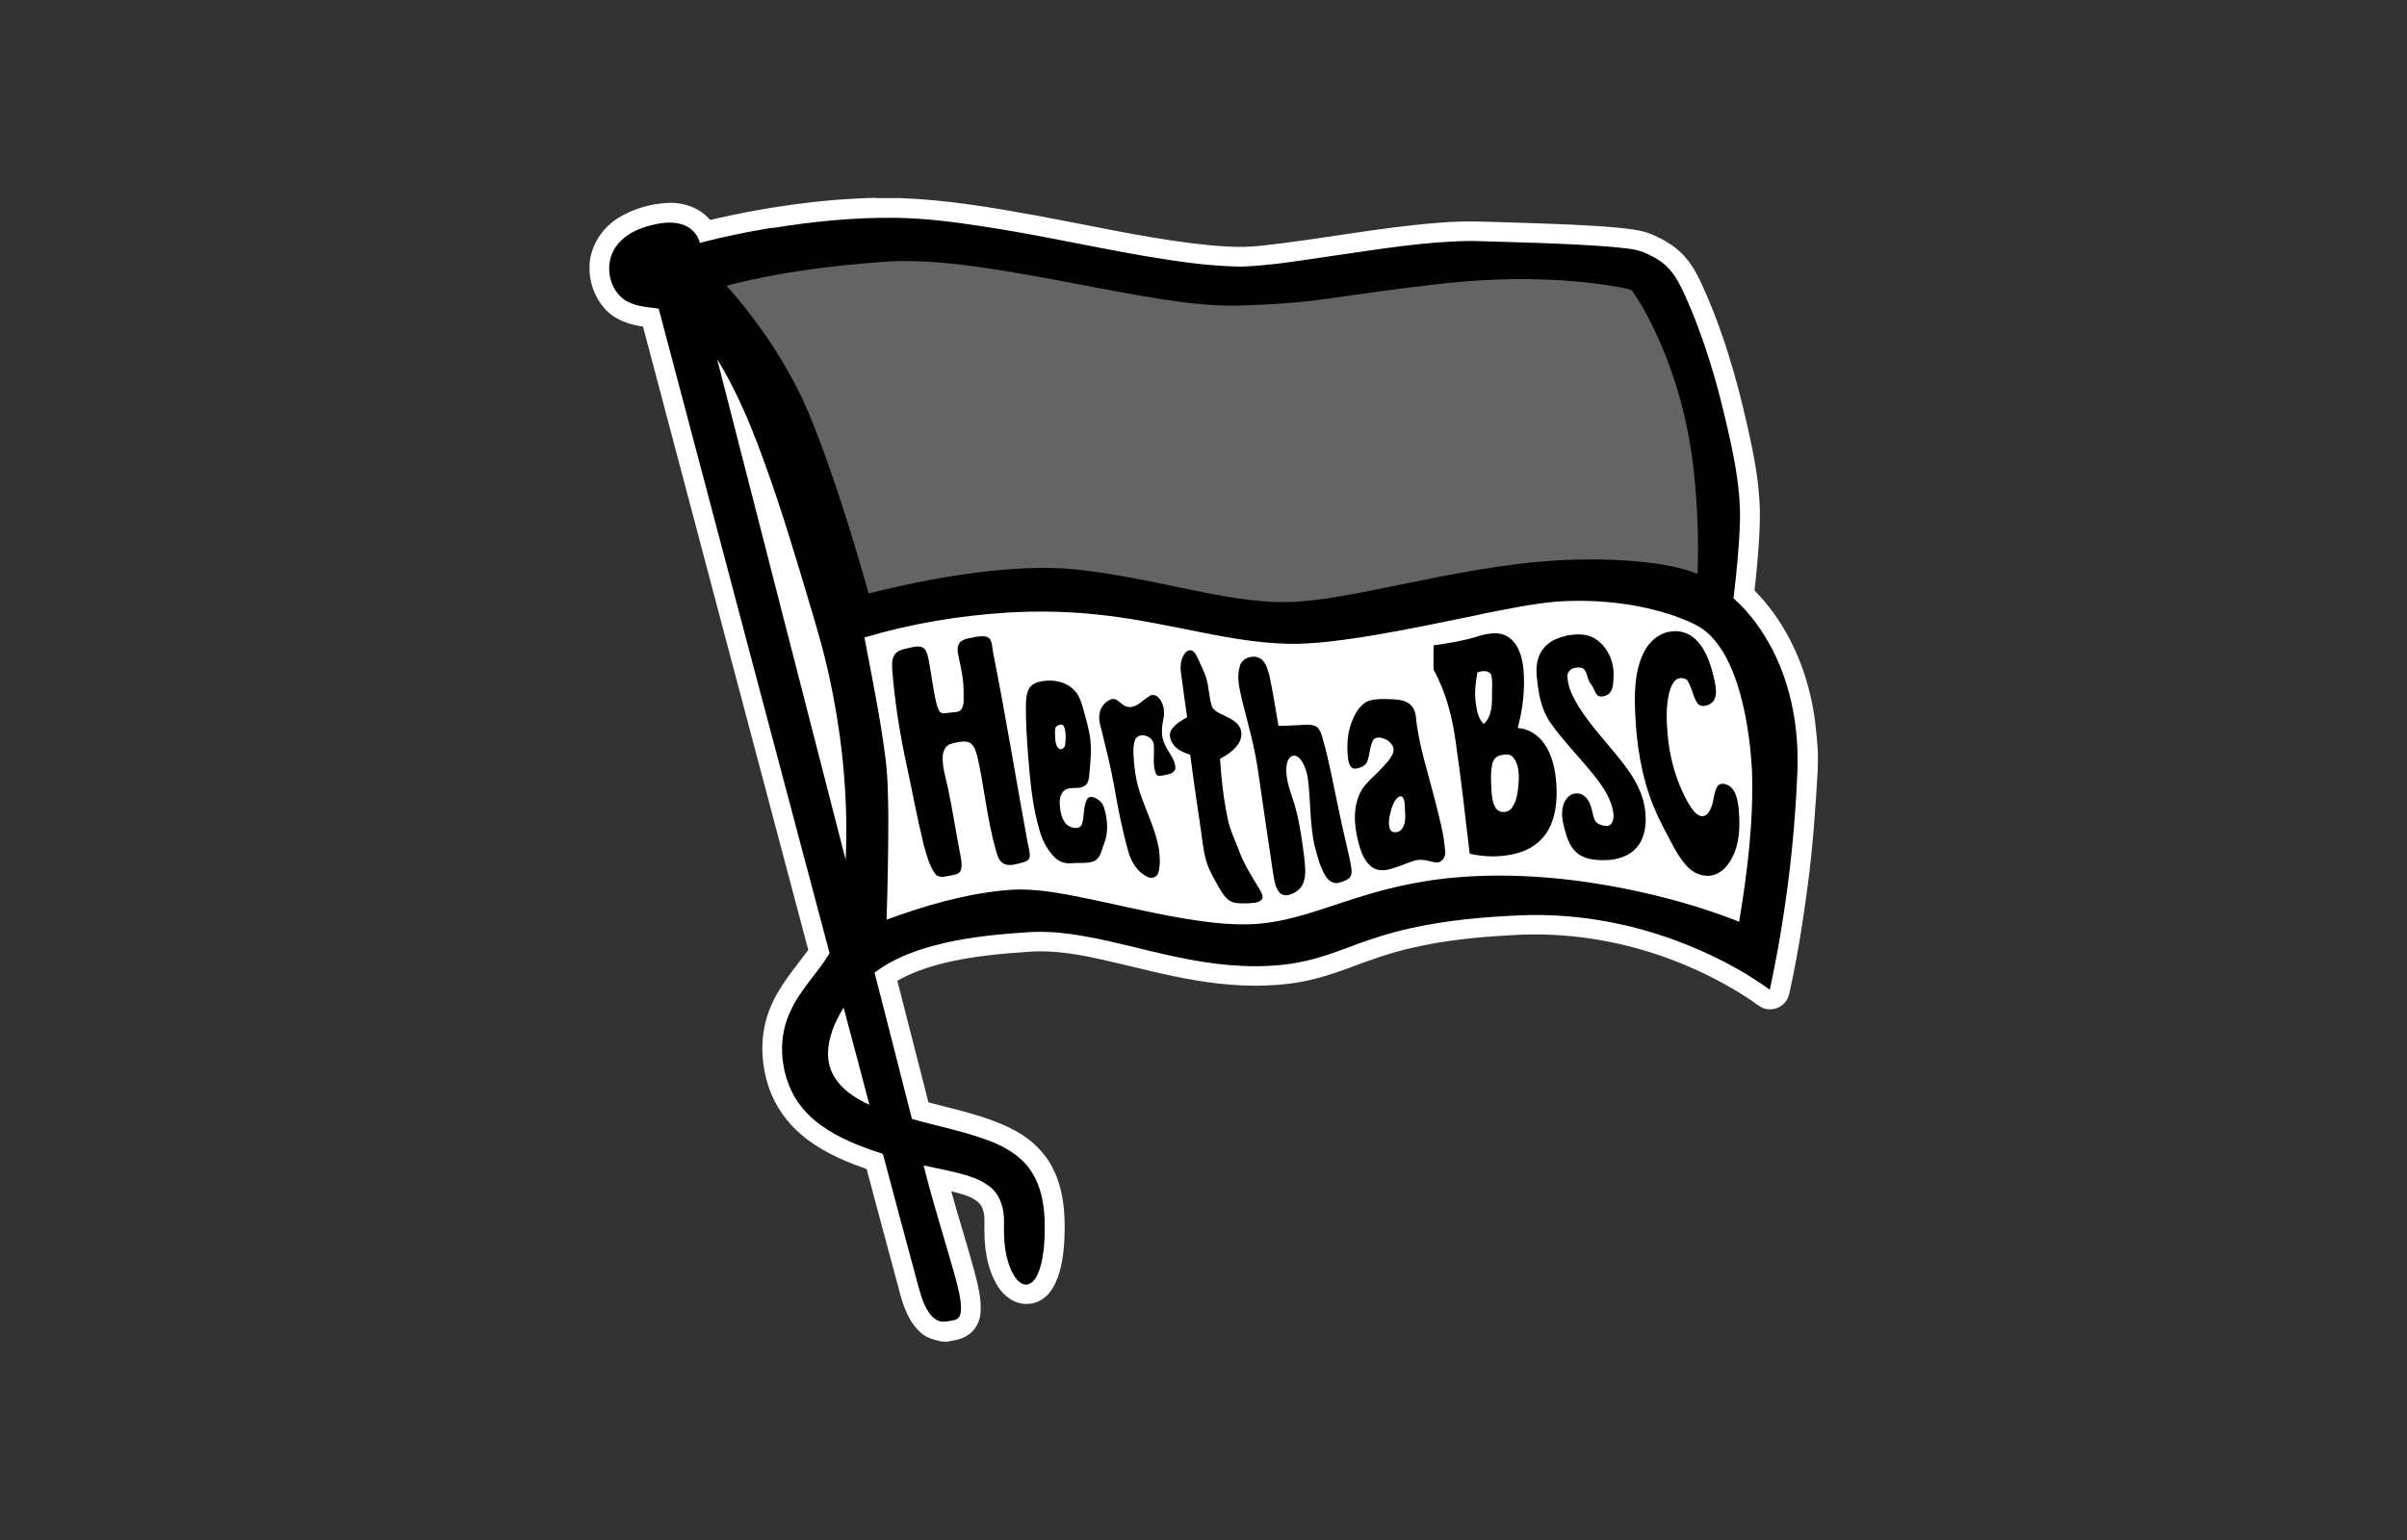 <?xml version="1.0" encoding="UTF-8"?>
<svg id="Ebene_1" data-name="Ebene 1" xmlns="http://www.w3.org/2000/svg" viewBox="0 0 150 96">
  <rect x="0" y="0" width="150" height="96" fill="#333333" stroke="none"/>
  <defs>
    <style>
      .cls-1 {
        fill: #fff;
      }

      .cls-2 {
        fill: #646464;
      }
    </style>
  </defs>
  <g>
    <path class="cls-1" d="M54.59,12.35h1.53c2.86.1,5.68.58,8.49,1.09,3.21.59,6.39,1.31,9.63,1.72,1.46.17,2.95.33,4.42.15,3.7-.4,7.36-1.15,11.08-1.43,1.71-.15,3.43-.03,5.14.01,1.97.07,3.94.12,5.91.3.63.07,1.28.12,1.89.32.84.32,1.66.77,2.27,1.44.65.7,1.02,1.58,1.4,2.44,1.32,3.06,2.17,6.29,2.84,9.54.3,1.48.51,2.98.48,4.49-.03,1.47-.17,2.93-.33,4.39,1.74,1.76,2.89,4.06,3.46,6.46.28,1.14.4,2.32.48,3.49.02.44,0,.81,0,1.2-.14,2.4-.3,4.8-.62,7.19-.28,2.21-.64,4.41-1.11,6.59-.05.25-.11.51-.28.71-.3.4-.87.57-1.34.41-.39-.14-.68-.45-1.04-.66-4.38-2.83-9.68-4.27-14.89-3.89-2.02.11-4.05.32-6.02.78-1.33.3-2.62.76-3.89,1.24-1.21.45-2.46.84-3.75.99-1.94.24-3.91.12-5.84-.21-1.87-.31-3.7-.81-5.55-1.23-1.58-.36-3.2-.67-4.83-.55-1.63.11-3.26.26-4.85.6-1.16.26-2.32.62-3.35,1.21.65,2.53,1.29,5.05,1.94,7.58,1.72.46,3.48.81,5.09,1.6,1.1.53,2.08,1.37,2.64,2.47.74,1.43.82,3.09.73,4.67-.07.97-.21,1.98-.72,2.84-.32.55-.9.97-1.55.98-.79.05-1.49-.47-1.88-1.11-.71-1.16-.86-2.57-.82-3.9.01-.46-.02-1-.39-1.33-.47-.4-1.1-.52-1.68-.68.46,1.68,1,3.34,1.45,5.02.21.82.43,1.66.38,2.51-.03.62-.37,1.23-.93,1.52-.37.21-.73.24-1.11.32-.11.02-.42,0-.48-.02-.36-.09-.82-.2-1.16-.49-.8-.68-1.15-1.71-1.4-2.7-.67-2.47-1.33-4.95-1.99-7.42,0-.13-.13-.17-.24-.2-1.39-.49-2.76-1.12-3.88-2.08-.89-.76-1.59-1.75-1.98-2.85-.56-1.61-.61-3.43.05-5.02.54-1.36,1.52-2.47,2.38-3.63-3.44-12.95-6.87-25.9-10.3-38.86-.9-.13-1.82-.45-2.42-1.16-.54-.62-.85-1.42-.91-2.24,0-.16,0-.32,0-.49.08-1.19.8-2.28,1.81-2.9.9-.55,1.95-.85,3.01-.92.99-.06,2.04.28,2.69,1.06,3.4-.79,6.87-1.3,10.35-1.38"/>
    <path d="M51.85,64.31c-.3.84-.38,1.82.04,2.63.47.92,1.38,1.52,2.29,1.93-.53-2.02-1.07-4.04-1.61-6.06-.28.48-.55.97-.73,1.5ZM92.22,38.31c-2.24.46-4.48.93-6.73,1.31-1.49.24-2.99.46-4.51.51-2.06.05-4.1-.31-6.11-.71-1.97-.39-3.94-.81-5.94-1.05-2.05-.25-4.12-.31-6.19-.18-3,.19-5.99.69-8.87,1.55.47,2.47.98,4.94,1.3,7.44.16,1.2.17,2.41.19,3.62,0,2.18-.04,4.35-.11,6.53,2.34-.86,4.76-1.57,7.24-1.82,1.47-.17,2.94.05,4.39.33,2.27.44,4.52,1.01,6.8,1.4,1.76.29,3.56.53,5.34.28,2.09-.29,4.04-1.12,6.05-1.71,1.91-.58,3.88-.98,5.87-1.13,3.44-.27,6.9.04,10.28.71,2.44.49,4.85,1.15,7.16,2.07.52-3.12.91-6.29.8-9.46-.11-1.84-.37-3.68-.94-5.43-.36-1.06-.84-2.12-1.63-2.93-.6-.63-1.44-.94-2.24-1.24-2.35-.8-4.86-1.06-7.33-.9-1.62.14-3.22.49-4.82.8M44.69,22.39c2.66,10.41,5.34,20.8,8.01,31.21.18-4-.24-8.01-1.13-11.9-.36-1.57-.83-3.11-1.29-4.65-.61-2.05-1.23-4.1-1.91-6.13-1-2.93-2.05-5.87-3.67-8.52M48.1,14.22c2.59-.42,5.21-.68,7.83-.64,1.73.03,3.46.25,5.17.51,3.49.52,6.94,1.31,10.42,1.9,1.93.32,3.88.61,5.85.63,1.93-.07,3.84-.41,5.75-.68,2.86-.41,5.74-.9,8.63-.92,2.9.09,5.81.14,8.71.37.74.09,1.52.09,2.2.44.54.24,1.06.57,1.44,1.03.39.45.64.99.89,1.52,1.22,2.7,2.05,5.55,2.69,8.43.43,1.87.8,3.77.75,5.7-.05,1.6-.21,3.2-.4,4.79,1.03.9,1.82,2.03,2.45,3.24,1.18,2.32,1.63,4.96,1.53,7.55-.18,4.57-.76,9.13-1.72,13.61-1.82-1.33-3.87-2.34-5.98-3.12-3.06-1.11-6.34-1.66-9.6-1.52-2.26.1-4.53.3-6.75.79-1.45.31-2.86.8-4.24,1.32-1.22.46-2.47.84-3.77.97-2.21.24-4.44-.02-6.6-.48-2.23-.46-4.41-1.13-6.67-1.44-.95-.13-1.92-.17-2.88-.09-1.9.13-3.81.33-5.65.83-1.29.35-2.57.85-3.65,1.67.78,3.04,1.56,6.08,2.33,9.12,1.6.46,3.25.77,4.81,1.36,1.07.4,2.12,1.04,2.71,2.04.53.87.71,1.9.75,2.9.02,1.02,0,2.06-.3,3.04-.13.38-.32.85-.75.98-.42.07-.72-.31-.91-.64-.53-.98-.6-2.13-.57-3.22.02-.8-.2-1.66-.83-2.19-.73-.61-1.69-.81-2.59-1.03-.53-.12-1.06-.22-1.59-.34.57,2.31,1.3,4.57,1.94,6.85.18.68.38,1.37.39,2.08,0,.26-.06.6-.34.69-.26.07-.54.12-.81.12-.37-.02-.66-.29-.86-.58-.4-.6-.56-1.31-.75-2-.71-2.62-1.41-5.25-2.11-7.88-1.35-.44-2.71-.95-3.87-1.79-.86-.62-1.58-1.46-1.97-2.46-.57-1.43-.62-3.09.02-4.51.59-1.4,1.71-2.46,2.5-3.74-3.56-13.4-7.11-26.78-10.65-40.19-.76-.11-1.6-.13-2.24-.63-.98-.79-1.13-2.38-.34-3.35.51-.66,1.3-1.01,2.08-1.21.69-.18,1.45-.28,2.12,0,.46.19.82.6.95,1.09,1.48-.39,2.97-.69,4.48-.94"/>
    <path d="M85.45,43.65c.43-.11.88-.07,1.32-.06.37.02.78.06,1.08.3.23.18.34.46.38.74.17,1.79.75,3.5,1.19,5.23.26,1.06.57,2.12.64,3.21.05.28-.14.6-.41.69-.33.03-.64-.14-.96-.15-.46-.07-.88.17-1.3.32-.51.16-1.05.43-1.6.27-.58-.2-.87-.81-1.04-1.35-.32-1.06-.49-2.24-.05-3.29.27-.68.88-1.1,1.36-1.62.28-.31.6-.61.75-1,.14-.38-.17-.74-.5-.87-.23-.1-.6-.18-.75.09-.2.4-.2.85-.34,1.27-.12.35-.53.49-.86.48-.23-.06-.3-.33-.34-.53-.11-.86-.07-1.76.29-2.55.22-.5.55-1.05,1.13-1.18M87.2,49.65c-.28.16-.39.49-.49.78-.1.41-.24.85-.09,1.26.14.3.59.22.75-.02.33-.46.16-1.05.17-1.57-.02-.18-.08-.53-.33-.45h0ZM71.62,43.38c.21-.11.47-.04.61.14.3.36.37.86.27,1.31-.11.53-.16,1.1.1,1.6.21.47.62.88.65,1.42,0,.33-.38.41-.64.46-.19.03-.48.15-.58-.09-.23-.58-.07-1.23-.13-1.83-.07-.44-.63-.69-1.01-.47-.25.21-.24.58-.26.88.02.9.14,1.8.42,2.66.4,1.14.95,2.24,1.17,3.44.06.49.1,1-.03,1.48-.07.29-.41.42-.66.29-.64-.29-1.04-.94-1.22-1.6-.38-1.36-.65-2.74-.89-4.13-.2-1.12-.48-2.23-.75-3.33-.08-.34-.21-.69-.16-1.05.04-.44.35-.84.77-.98.25-.06.44.15.62.29.18.15.42.25.66.19.43-.09.7-.48,1.08-.66h0ZM64.72,42.52c.79-.22,1.76-.06,2.3.59.27.31.38.72.49,1.1.18.67.39,1.33.45,2.02.07.73-.03,1.46-.09,2.19-.02.21-.09.45-.28.57-.39.26-.93-.01-1.29.31-.31.29-.28.76-.23,1.15.07.41.2.9.62,1.09.24.1.61.14.73-.15.17-.49.07-1.05.3-1.52.05-.13.19-.22.33-.19.36.07.66.34.76.69.21.71.28,1.5,0,2.21-.16.37-.2.87-.59,1.08-.43.2-.93.1-1.39.15-.38.04-.78-.05-1.06-.32-.48-.46-.8-1.06-.98-1.7-.47-1.56-.6-3.2-.73-4.82-.07-.96-.13-1.93-.13-2.9.01-.37.01-.76.18-1.11.11-.23.35-.36.58-.45M65.92,45.23c-.22.08-.17.35-.17.53.01.3,0,.65.21.89.17.16.42-.05.42-.24.04-.36.06-.74-.06-1.09-.06-.18-.27-.19-.4-.09ZM77.27,41.49c.18-.53.94-.73,1.37-.37.3.29.39.71.49,1.1.21,1,.37,2.02.54,3.03.57,0,1.15-.05,1.72-.07.25,0,.53,0,.72.18.18.17.24.42.31.65.43,1.49.69,3.02,1.02,4.53.22,1.09.49,2.16.72,3.25.04.29.15.63-.03.9-.2.2-.48.27-.74.35-.33.07-.63-.17-.79-.44-.36-.59-.51-1.27-.69-1.93-.25-1.16-.24-2.36-.34-3.53-.05-.61-.13-1.26-.5-1.77-.13-.19-.4-.36-.62-.2-.24.18-.28.51-.29.78-.02.87.38,1.66.59,2.48.27,1,.4,2.02.53,3.04.05.51.13,1.05-.05,1.54-.14.41-.53.69-.94.78-.2.05-.43,0-.56-.16-.25-.29-.3-.68-.37-1.04-.31-2.09-.62-4.17-.92-6.26-.21-1.6-.65-3.16-1.05-4.73-.15-.69-.35-1.42-.11-2.11h0ZM73.85,40.7c.11-.14.34-.23.5-.11.17.14.25.35.34.54.18.41.4.81.51,1.25.14.52.15,1.06.3,1.58.06.25.3.4.51.51.39.21.84.35,1.14.7.27.31.27.79.06,1.14-.27.45-.73.75-1.18.99.08,1.29.23,2.57.5,3.83.14.67.46,1.28.69,1.92.32.86.82,1.63,1.29,2.41.1.19.28.47.08.66-.23.18-.55.17-.82.19-.41,0-.86.05-1.2-.2-.31-.24-.49-.59-.68-.92-.31-.55-.63-1.1-.77-1.71-.18-.75-.24-1.52-.36-2.27-.21-1.39-.41-2.78-.59-4.17-.43-.12-.88-.33-1.12-.73-.14-.25-.22-.58-.04-.83.24-.35.61-.56.97-.77-.13-.94-.27-1.88-.39-2.82-.05-.41,0-.86.27-1.19h0ZM60.71,39.71c.31-.02.69-.14.95.09.18.23.17.55.22.83.78,3.92,1.42,7.86,2.14,11.79.06.32.16.64.15.96,0,.25-.26.34-.46.39-.36.09-.74.23-1.1.1-.34-.14-.45-.52-.54-.84-.56-1.93-.72-3.95-1.17-5.9-.1-.35-.22-.8-.63-.89-.34-.05-.69.04-1.02.13-.32.1-.48.44-.5.76-.04.69.19,1.35.33,2.02.28,1.33.48,2.67.74,4,.06.37.18.77.04,1.13-.13.27-.47.25-.72.32-.3.06-.68.14-.88-.15-.36-.53-.52-1.16-.69-1.77-.4-1.62-.7-3.26-1.05-4.89-.43-1.96-.75-3.95-.91-5.95-.02-.35-.06-.74.15-1.05.21-.28.58-.32.89-.4.29-.06.62-.17.89,0,.25.19.28.53.35.82.16.88.26,1.78.47,2.65.05.19.1.4.24.54.16.13.37.04.55.03.26-.05.58.02.76-.21.2-.29.13-.67.14-1.01.02-.79-.16-1.56-.32-2.32-.06-.28-.11-.62.1-.85.23-.23.57-.26.88-.31h0ZM97.58,39.63c.6-.11,1.26-.16,1.8.17.81.49,1.24,1.49,1.17,2.42-.02.37,0,.83-.34,1.07-.2.12-.52.21-.7.02-.14-.22-.21-.48-.38-.68-.24-.28-.18-.72-.47-.96-.36-.17-.99,0-.98.48.02.69.35,1.32.7,1.9.87,1.4,2.07,2.55,3.03,3.88.57.79,1.03,1.69,1.12,2.67.08.76,0,1.6-.52,2.21-.48.58-1.25.8-1.98.81-.61.01-1.29-.05-1.78-.47-.44-.39-.62-.97-.76-1.52-.14-.51-.23-1.07-.02-1.57.13-.32.42-.61.78-.6.34-.02.62.23.77.52.19.34.21.74.34,1.1.13.32.52.4.82.41.36-.08.4-.53.36-.83-.12-.83-.61-1.56-1.11-2.21-.9-1.15-1.95-2.18-2.8-3.38-.6-.85-.77-1.9-.86-2.91-.06-.57.01-1.18.35-1.65.33-.48.89-.75,1.45-.86h0ZM92.07,39.67c.61-.17,1.32-.34,1.89.02.68.43.9,1.27.98,2.02.1,1.23-.03,2.48-.36,3.67.66.04,1.26.42,1.64.96.53.74.71,1.67.77,2.56.06,1.01-.03,2.09-.58,2.97-.41.66-1.1,1.11-1.84,1.31-.97.27-2,.26-2.98.04-.27-2.3-.53-4.59-.86-6.88-.21-1.59-.61-3.18-1.39-4.59-.02-.51,0-1.01,0-1.52.92-.13,1.84-.28,2.73-.55M92.07,41.92c-.11.58-.18,1.17-.12,1.76.06.51.13,1.07.51,1.45.48-.42.52-1.11.52-1.7-.02-.45.06-.92-.05-1.36-.16-.31-.59-.26-.87-.15M93.47,47.1c-.26.04-.42.28-.47.52-.12.52-.08,1.06-.06,1.59.03.4.05.83.28,1.17.22.33.75.31.98,0,.34-.44.39-1.03.44-1.57.03-.54.02-1.16-.34-1.6-.2-.25-.55-.18-.83-.12h0ZM104.01,39.39c.59-.14,1.24.05,1.67.48.71.7.98,1.71,1.19,2.66.07.41.16.91-.15,1.24-.25.23-.74.38-.96.04-.27-.43-.33-.97-.61-1.4-.19-.19-.55-.19-.74,0-.21.2-.31.49-.39.77-.2.84-.17,1.71-.1,2.57.13,1.54.56,3.07,1.35,4.41.18.28.38.6.72.71.26.07.47-.16.57-.37.26-.45.2-1.01.45-1.46.17-.28.56-.19.78-.03.38.28.47.77.54,1.21.1.98.13,2-.24,2.93-.23.57-.61,1.14-1.2,1.36-.58.22-1.25,0-1.68-.43-.58-.58-.94-1.34-1.32-2.06-.42-.79-.82-1.59-1.1-2.44-.66-1.92-.89-3.97-.91-6,.01-1,.11-2.05.58-2.95.31-.61.87-1.12,1.56-1.25h0Z"/>
  </g>
  <path class="cls-2" d="M54.82,16.34c-3.21.24-6.42.66-9.54,1.47,1.92,2.17,3.57,4.59,4.8,7.22.47,1.01.85,2.05,1.24,3.09,1.05,2.92,1.98,5.89,2.81,8.88,2.5-.64,5.04-1.13,7.61-1.41,1.97-.2,3.97-.29,5.94-.02,1.99.25,3.96.66,5.93,1.07,1.89.39,3.78.79,5.71.88,1.79.09,3.56-.23,5.31-.55,3.34-.64,6.66-1.42,10.03-1.82,2.26-.28,4.55-.35,6.83-.2,1.46.12,2.93.29,4.3.82.07-2.08,0-4.17-.22-6.24-.29-2.83-.99-5.61-2.13-8.22-.5-1.12-1.05-2.23-1.76-3.23-.48-.15-.99-.21-1.49-.3-3.78-.56-7.63-.46-11.41.03-2.05.23-4.09.54-6.13.82-1.72.24-3.45.36-5.19.41-2.21.09-4.41-.27-6.58-.64-3.43-.6-6.83-1.35-10.29-1.81-1.91-.25-3.85-.42-5.77-.25"/>
</svg>